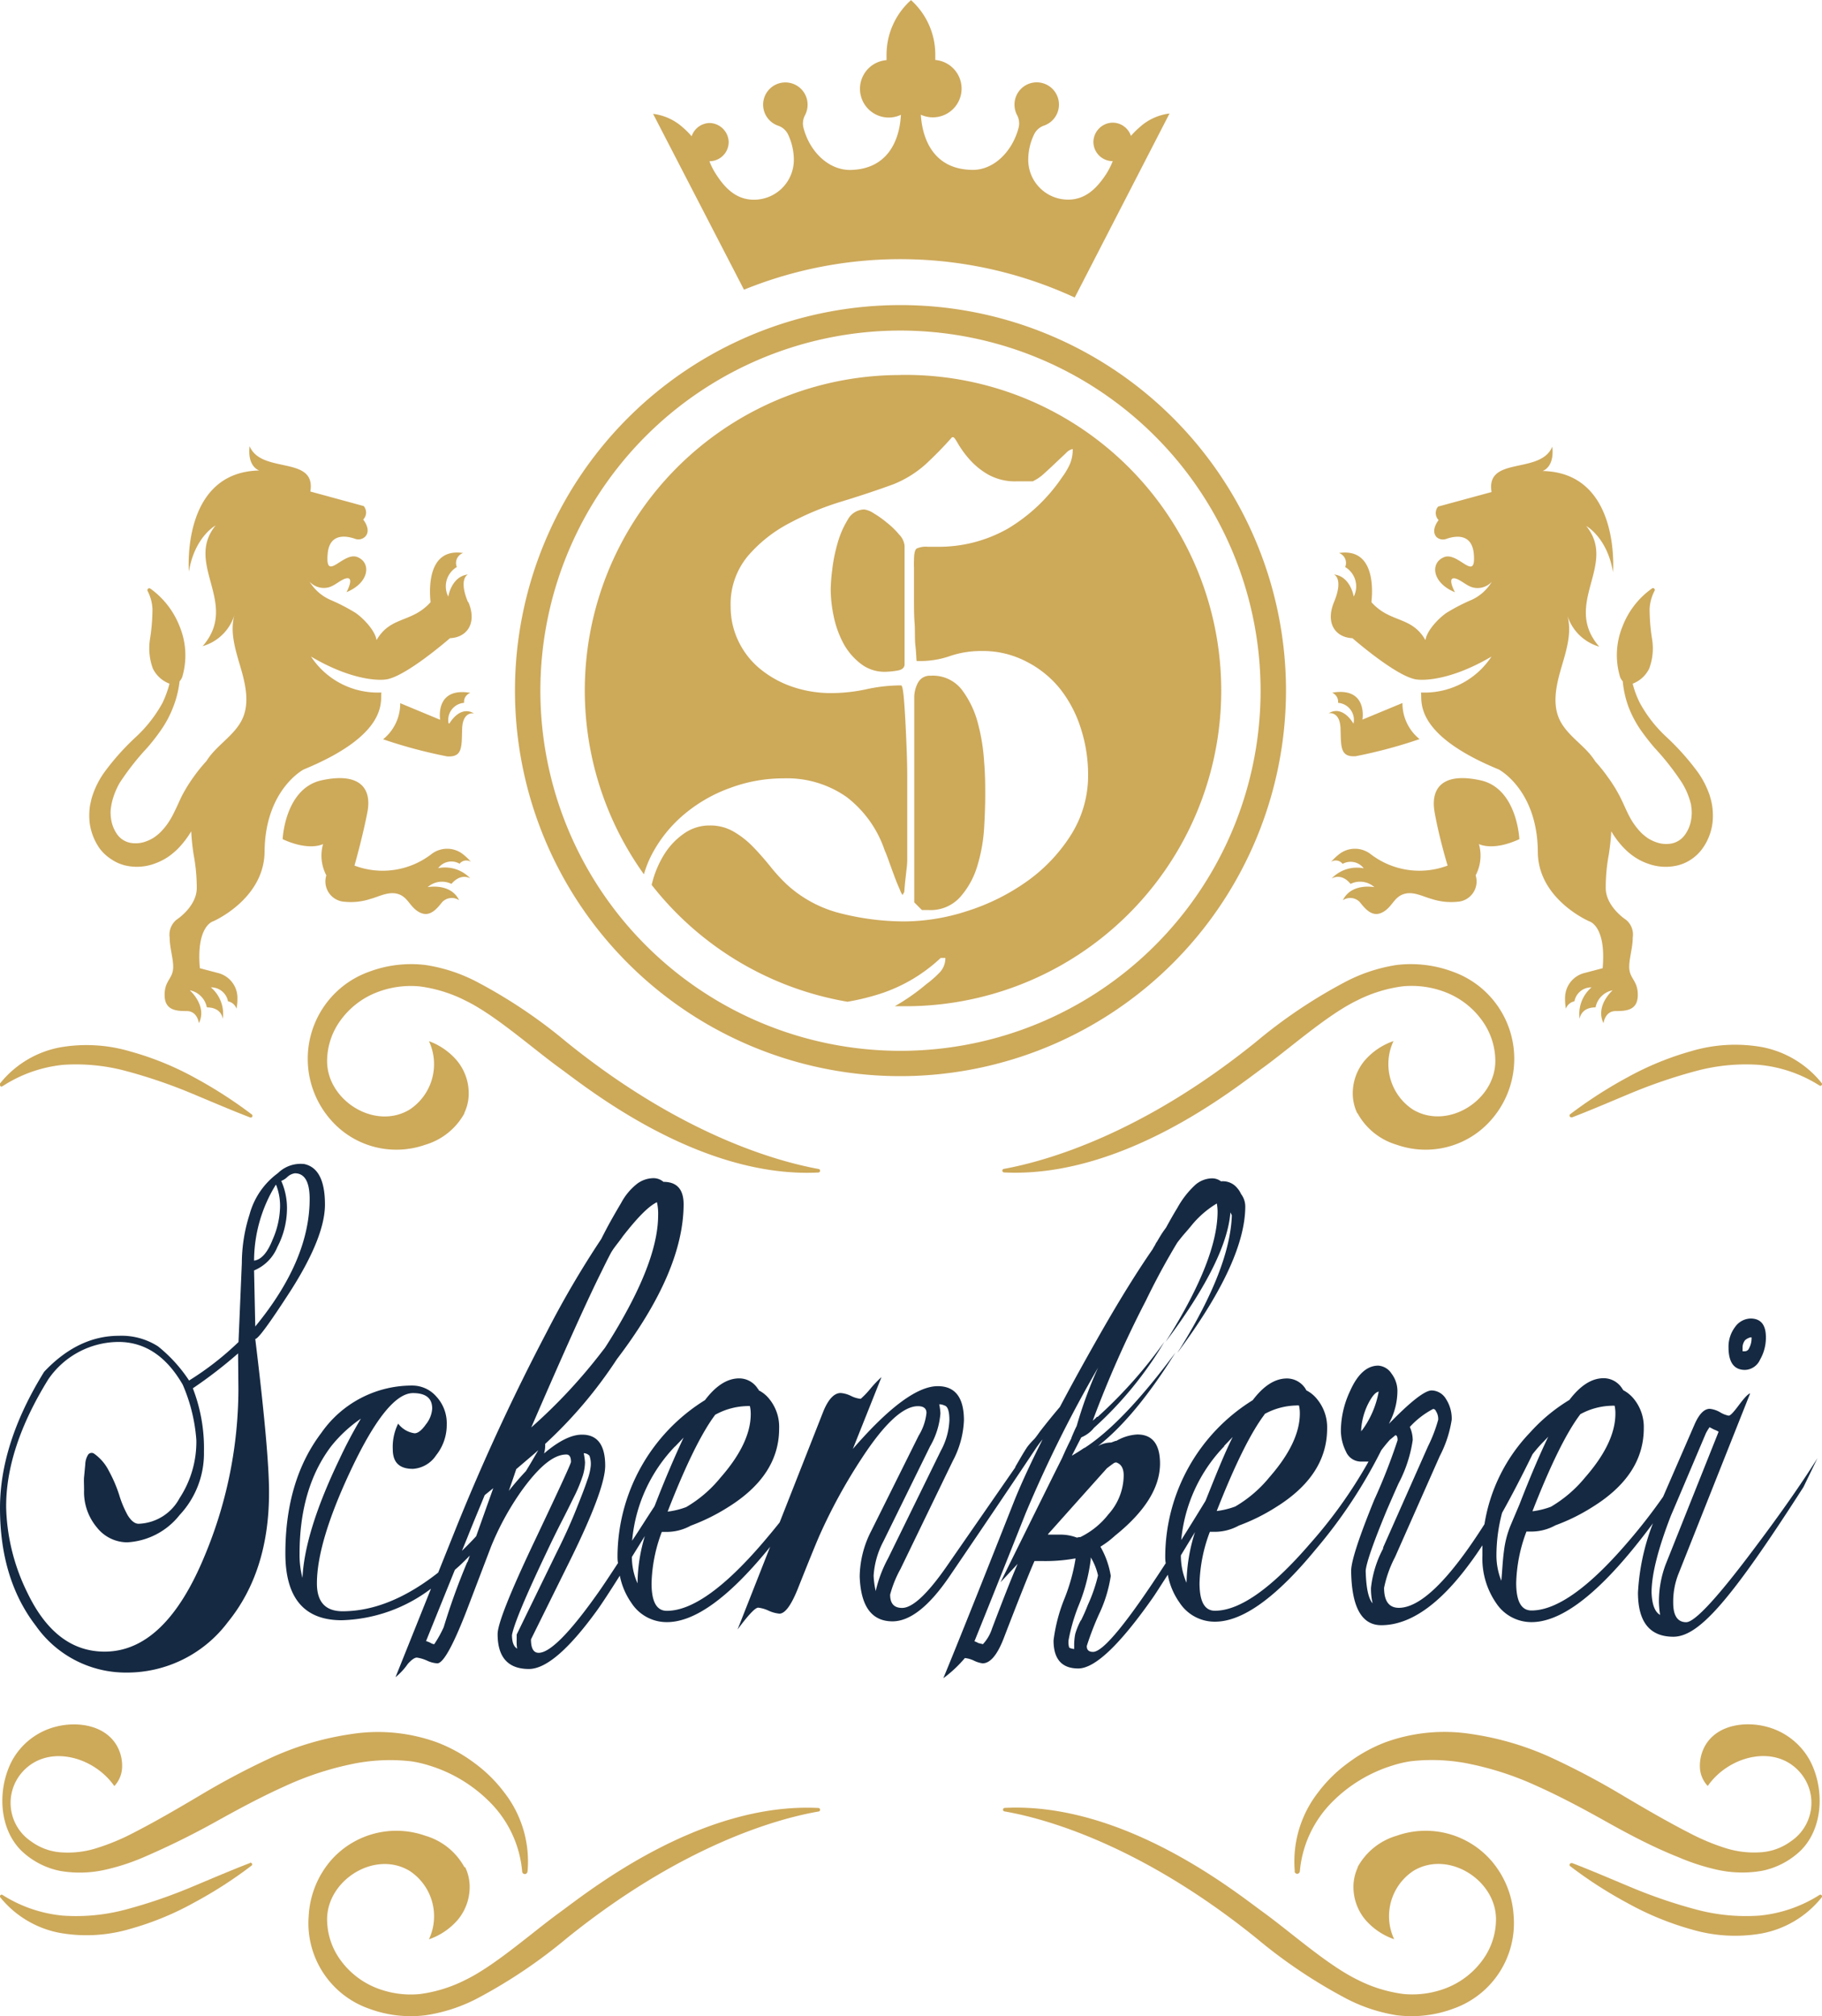 <?xml version="1.0" encoding="UTF-8"?> <svg xmlns="http://www.w3.org/2000/svg" width="75.16mm" height="83.17mm" viewBox="0 0 213.06 235.74"><defs><style>.cls-1{fill:#cda95a;}.cls-2{fill:#152942;}</style></defs><g id="Layer_2" data-name="Layer 2"><path class="cls-1" d="M54.3,130.18a7.7,7.7,0,0,1-4.56,3.66,10.18,10.18,0,0,1-11.14-3,10.81,10.81,0,0,1,4.54-17.22,14,14,0,0,1,6.66-.79A19.1,19.1,0,0,1,56,114.92a59.38,59.38,0,0,1,10.22,6.89c13.37,10.81,24.52,13.95,29.47,14.86a.21.21,0,0,1,0,.42c-14,.69-27.17-10-30.23-12.21-3.25-2.36-7.57-6.23-11.06-7.91a16.48,16.48,0,0,0-5.3-1.64,10.94,10.94,0,0,0-5.23.77,9.43,9.43,0,0,0-4,3.13,8.11,8.11,0,0,0-1.62,4.83c0,4.61,5.59,8.12,9.65,5.67a6.36,6.36,0,0,0,2.26-8A7.81,7.81,0,0,1,53.43,124a6,6,0,0,1,1.38,4,5.29,5.29,0,0,1-.51,2.12"></path><path class="cls-1" d="M158.76,218.3a7.66,7.66,0,0,1,4.56-3.66,10.17,10.17,0,0,1,11.14,3A10.82,10.82,0,0,1,177,224a10.59,10.59,0,0,1-7,10.84,14,14,0,0,1-6.66.79,19.18,19.18,0,0,1-6.15-2.08,60,60,0,0,1-10.22-6.89c-13.37-10.81-24.52-14-29.47-14.86a.21.21,0,0,1,0-.42c14-.69,27.17,10,30.23,12.21,3.25,2.36,7.57,6.23,11.06,7.91a16.48,16.48,0,0,0,5.3,1.64,10.94,10.94,0,0,0,5.23-.77,9.51,9.51,0,0,0,4-3.13,8.11,8.11,0,0,0,1.62-4.83c0-4.61-5.59-8.12-9.65-5.67a6.35,6.35,0,0,0-2.26,8,7.81,7.81,0,0,1-3.38-2.29,6,6,0,0,1-1.38-4,5.47,5.47,0,0,1,.51-2.12"></path><path class="cls-1" d="M151.38,218.81a.33.33,0,0,0,.28.28.32.32,0,0,0,.34-.29,13.12,13.12,0,0,1,3.59-7.91,17,17,0,0,1,7.3-4.48,13.37,13.37,0,0,1,2-.47,21.35,21.35,0,0,1,2.13-.15,22.11,22.11,0,0,1,4.29.34,36,36,0,0,1,8.38,2.68c2.73,1.22,5.42,2.66,8.12,4.17s5.51,3,8.47,4.17a25.33,25.33,0,0,0,4.68,1.5,13.54,13.54,0,0,0,5.08.09,9.15,9.15,0,0,0,4.53-2.37c2.69-2.67,2.78-7.31,1.08-10.52a8.09,8.09,0,0,0-5-3.94c-2.49-.68-5.75-.29-7.2,2.1a4.8,4.8,0,0,0-.67,2.53,3.33,3.33,0,0,0,.92,2.28c2.46-3.55,8-5,10.9-1.46a5.42,5.42,0,0,1-1.18,7.93,6.67,6.67,0,0,1-3.64,1.29,11.1,11.1,0,0,1-4.14-.54,25.51,25.51,0,0,1-4-1.68c-2.68-1.37-5.32-2.91-8-4.5a88.64,88.64,0,0,0-8.38-4.42,34.38,34.38,0,0,0-9.37-2.72,20.25,20.25,0,0,0-9.91,1,18,18,0,0,0-4.36,2.42,16.59,16.59,0,0,0-3.52,3.48,13.13,13.13,0,0,0-2.69,9.19"></path><path class="cls-1" d="M29.28,130.66c-2.48-.95-4.88-2-7.3-3a60.48,60.48,0,0,0-7.28-2.45,22.45,22.45,0,0,0-7.35-.71A15.94,15.94,0,0,0,.29,127,.18.18,0,0,1,0,126.9a.18.18,0,0,1,0-.22,11.76,11.76,0,0,1,7-4.22,18,18,0,0,1,8.26.48A34.82,34.82,0,0,1,22.77,126a52.07,52.07,0,0,1,6.7,4.32.19.19,0,0,1,0,.27.19.19,0,0,1-.22.06"></path><path class="cls-1" d="M183.78,217.81c2.48.95,4.88,2,7.3,3a58.83,58.83,0,0,0,7.28,2.46,22.47,22.47,0,0,0,7.35.71,15.9,15.9,0,0,0,7.06-2.42.18.18,0,0,1,.26.06.18.18,0,0,1,0,.22,11.77,11.77,0,0,1-7,4.22,18,18,0,0,1-8.27-.48,34.55,34.55,0,0,1-7.47-3.08,50,50,0,0,1-6.7-4.32.18.18,0,0,1,0-.26.21.21,0,0,1,.22-.07"></path><path class="cls-1" d="M158.76,130.18a7.7,7.7,0,0,0,4.56,3.66,10.18,10.18,0,0,0,11.14-3,10.81,10.81,0,0,0-4.54-17.22,14,14,0,0,0-6.66-.79,19.18,19.18,0,0,0-6.15,2.08,59.38,59.38,0,0,0-10.22,6.89c-13.37,10.81-24.52,13.95-29.47,14.86a.21.21,0,0,0,0,.42c14,.69,27.17-10,30.23-12.21,3.25-2.36,7.57-6.23,11.06-7.91a16.48,16.48,0,0,1,5.3-1.64,10.94,10.94,0,0,1,5.23.77,9.43,9.43,0,0,1,4,3.13,8.11,8.11,0,0,1,1.62,4.83c0,4.61-5.59,8.12-9.65,5.67a6.36,6.36,0,0,1-2.26-8,7.81,7.81,0,0,0-3.38,2.29,6,6,0,0,0-1.38,4,5.47,5.47,0,0,0,.51,2.12"></path><path class="cls-1" d="M54.3,218.3a7.66,7.66,0,0,0-4.56-3.66,10.17,10.17,0,0,0-11.14,3A10.82,10.82,0,0,0,36.1,224a10.59,10.59,0,0,0,7,10.84,14,14,0,0,0,6.66.79A19.1,19.1,0,0,0,56,233.56a60,60,0,0,0,10.22-6.89c13.37-10.81,24.52-14,29.47-14.86a.21.21,0,0,0,0-.42c-14-.69-27.17,10-30.23,12.21-3.25,2.36-7.57,6.23-11.06,7.91a16.48,16.48,0,0,1-5.3,1.64,10.94,10.94,0,0,1-5.23-.77,9.51,9.51,0,0,1-4-3.13,8.11,8.11,0,0,1-1.62-4.83c0-4.61,5.59-8.12,9.65-5.67a6.35,6.35,0,0,1,2.26,8,7.81,7.81,0,0,0,3.38-2.29,6,6,0,0,0,1.38-4,5.29,5.29,0,0,0-.51-2.12"></path><path class="cls-1" d="M61.68,218.81a.31.31,0,0,1-.62,0,13.06,13.06,0,0,0-3.59-7.91,17,17,0,0,0-7.3-4.48,13.37,13.37,0,0,0-2-.47,21.35,21.35,0,0,0-2.13-.15,22.11,22.11,0,0,0-4.29.34,36,36,0,0,0-8.38,2.68c-2.72,1.22-5.41,2.66-8.12,4.17a93.8,93.8,0,0,1-8.47,4.17,25.33,25.33,0,0,1-4.68,1.5,13.54,13.54,0,0,1-5.08.09,9.15,9.15,0,0,1-4.53-2.37c-2.69-2.67-2.78-7.31-1.08-10.52a8.09,8.09,0,0,1,5-3.94c2.49-.68,5.75-.29,7.2,2.1a4.71,4.71,0,0,1,.67,2.53,3.36,3.36,0,0,1-.91,2.28c-2.47-3.55-8-5-10.91-1.46a5.42,5.42,0,0,0,1.18,7.93,6.67,6.67,0,0,0,3.64,1.29,11.1,11.1,0,0,0,4.14-.54,25.51,25.51,0,0,0,4.05-1.68c2.68-1.37,5.32-2.91,8-4.5a88.64,88.64,0,0,1,8.38-4.42,34.38,34.38,0,0,1,9.37-2.72,20.25,20.25,0,0,1,9.91,1,18.08,18.08,0,0,1,4.37,2.42A16.78,16.78,0,0,1,59,209.62a13.13,13.13,0,0,1,2.69,9.19"></path><path class="cls-1" d="M183.78,130.66c2.48-.95,4.88-2,7.3-3a60.48,60.48,0,0,1,7.28-2.45,22.45,22.45,0,0,1,7.35-.71,15.9,15.9,0,0,1,7.06,2.42.18.18,0,0,0,.26-.06.18.18,0,0,0,0-.22,11.77,11.77,0,0,0-7-4.22,18,18,0,0,0-8.27.48,35,35,0,0,0-7.47,3.07,52.07,52.07,0,0,0-6.7,4.32.19.19,0,0,0,0,.27.19.19,0,0,0,.22.06"></path><path class="cls-1" d="M29.28,217.81c-2.48.95-4.88,2-7.3,3a58.83,58.83,0,0,1-7.28,2.46,22.45,22.45,0,0,1-7.35.71,15.94,15.94,0,0,1-7.06-2.42.18.18,0,0,0-.26.06.18.18,0,0,0,0,.22A11.76,11.76,0,0,0,7,226a18,18,0,0,0,8.26-.48,34.34,34.34,0,0,0,7.47-3.08,50,50,0,0,0,6.7-4.32.18.18,0,0,0,0-.26.21.21,0,0,0-.22-.07"></path><path class="cls-1" d="M52.46,84.58a2,2,0,0,1,1.81-2.41,1.12,1.12,0,0,1,.12-.64A1.2,1.2,0,0,1,55,81c-4.19-.7-3.53,3.15-3.53,3.15l-4.67-1.94a5.37,5.37,0,0,1-2,4.22,56.56,56.56,0,0,0,7.48,2c1.8.12,1.7-1.05,1.76-3.19s1.39-1.83,1.39-1.83c-1.67-1-2.87,1.17-2.87,1.17"></path><path class="cls-1" d="M54.72,70.38c-1.14-2.75,0-3.22,0-3.22-1.94.23-2.3,2.59-2.3,2.59a2.63,2.63,0,0,1,1-3.46,1.24,1.24,0,0,1,.73-1.64c-4-.6-4,3.85-3.8,5.75-2.21,2.47-4.67,1.58-6.32,4.44-.15-1.11-1.52-2.54-2.44-3.18a22.16,22.16,0,0,0-3-1.55A5.42,5.42,0,0,1,36.2,68a2.27,2.27,0,0,0,2,.71c.75-.1,1.28-.66,2-1,1.48-.62.32,1.52.32,1.52,2.71-1.12,2.9-3.47,1.26-4.11s-3.73,3-3.47-.31c.19-2.59,2.28-2.15,3.21-1.82a1.13,1.13,0,0,0,1.18-.25c.77-.8-.23-2-.23-2a1.17,1.17,0,0,0,.06-1.58l-6.24-1.7c.71-4.26-5.73-2-7.1-5.3-.29,2.44,1.13,2.84,1.13,2.84-9.18.19-8.23,11.83-8.23,11.83.66-4.07,3.12-5.4,3.12-5.4-3.69,4.55,2.84,9.09-1.51,14.11a5.48,5.48,0,0,0,3.73-3.69c-.57,1.94.06,4,.65,6s1.15,4.24.28,6.16c-.75,1.65-2.37,2.7-3.55,4.07a7.43,7.43,0,0,0-.68.91,18.33,18.33,0,0,0-1.43,1.76,18,18,0,0,0-1.46,2.36c-.1.21-.21.43-.3.64l-.26.57c-.18.37-.35.74-.54,1.09a8,8,0,0,1-1.33,1.84,4.48,4.48,0,0,1-.4.36c-.13.11-.27.21-.41.31a4.61,4.61,0,0,1-.92.45,3.42,3.42,0,0,1-1.88.16,2.48,2.48,0,0,1-1.47-.94A4.11,4.11,0,0,1,13,95.81a4.72,4.72,0,0,1-.06-1.06,4.81,4.81,0,0,1,.07-.53,4.86,4.86,0,0,1,.11-.55A8.67,8.67,0,0,1,14,91.52a30.35,30.35,0,0,1,3.19-4.07,23.21,23.21,0,0,0,1.7-2.19,12.38,12.38,0,0,0,1.33-2.52A11.85,11.85,0,0,0,21,79.65a1.59,1.59,0,0,0,.31-.5A8.89,8.89,0,0,0,21,73.22a9.8,9.8,0,0,0-3.42-4.41.22.22,0,0,0-.32.28,5.08,5.08,0,0,1,.57,2.13,23,23,0,0,1-.29,3.5,6.83,6.83,0,0,0,.34,3.45,3.58,3.58,0,0,0,1.94,1.76A12.38,12.38,0,0,1,19,82.18a15.79,15.79,0,0,1-3.13,4,28.67,28.67,0,0,0-3.69,4.14A10.17,10.17,0,0,0,10.82,93a5.89,5.89,0,0,0-.2.75,5.22,5.22,0,0,0-.14.79,8,8,0,0,0,0,1.62,6.74,6.74,0,0,0,1.19,3.06A5.31,5.31,0,0,0,13,100.45a5,5,0,0,0,1.63.73A6,6,0,0,0,18,101a7.54,7.54,0,0,0,1.49-.71,6.38,6.38,0,0,0,.67-.49,7.57,7.57,0,0,0,.6-.53,10.79,10.79,0,0,0,1.6-2.08,27,27,0,0,0,.28,2.71,21.19,21.19,0,0,1,.37,4c-.07,2.16-2.38,3.64-2.38,3.64a2.25,2.25,0,0,0-.79,2.06c0,1.12.38,2.34.41,3.28.07,1.57-1,1.64-1,3.44s1.33,1.89,2.59,1.89,1.42,1.42,1.42,1.42c1-2.05-1.07-3.85-1.07-3.85a2.53,2.53,0,0,1,2,2c1.77,0,1.86,1.35,1.86,1.35a4.06,4.06,0,0,0-1.39-3.69,2,2,0,0,1,2,1.63,1.34,1.34,0,0,1,1,.86,6.35,6.35,0,0,0,.1-1.45,3,3,0,0,0-2.27-2.72l-2.12-.56c-.44-5,1.57-5.49,1.57-5.49s5.95-2.58,6-8.14c.06-7.26,4.57-9.61,4.57-9.61,10.1-4.16,8.93-8.09,9.09-9a9.33,9.33,0,0,1-8.23-4.2c5.36,3.16,8.61,2.69,8.61,2.69,2-.11,6.49-3.85,7.64-4.84,2-.09,3.18-1.75,2.16-4.2"></path><path class="cls-1" d="M53.73,101a1,1,0,0,1,1.34-.24,6.59,6.59,0,0,0-1.08-1,3,3,0,0,0-3.54.1,9.34,9.34,0,0,1-9,1.34s.94-3.28,1.51-6.24-1.07-4.67-5.36-3.73-4.55,6.88-4.55,6.88c3.16,1.45,4.73.57,4.73.57a4.94,4.94,0,0,0,.38,3.66,2.38,2.38,0,0,0,2.15,3.09,7.32,7.32,0,0,0,3-.33c1-.27,2.08-.89,3.16-.6s1.34,1.21,2.13,1.86c1.4,1.13,2.31.12,3.09-.87a1.54,1.54,0,0,1,2-.24c-1-2.06-3.68-1.53-3.68-1.53a2.52,2.52,0,0,1,2.78-.38C53.94,102,55,102.7,55,102.7a4.07,4.07,0,0,0-3.76-1.2,1.92,1.92,0,0,1,2.45-.55"></path><path class="cls-1" d="M158.28,84.58a2,2,0,0,0-1.81-2.41,1.19,1.19,0,0,0-.11-.64,1.26,1.26,0,0,0-.57-.55c4.2-.7,3.53,3.15,3.53,3.15L164,82.19a5.37,5.37,0,0,0,2,4.22,56.77,56.77,0,0,1-7.47,2c-1.8.12-1.71-1.05-1.77-3.19s-1.39-1.83-1.39-1.83c1.67-1,2.87,1.17,2.87,1.17"></path><path class="cls-1" d="M156,70.38c1.14-2.75,0-3.22,0-3.22,1.94.23,2.3,2.59,2.3,2.59a2.63,2.63,0,0,0-1-3.46,1.23,1.23,0,0,0-.72-1.64c4-.6,4,3.85,3.79,5.75,2.21,2.47,4.68,1.58,6.32,4.44.15-1.11,1.52-2.54,2.44-3.18a22.16,22.16,0,0,1,3-1.55,5.36,5.36,0,0,0,2.32-2.1,2.26,2.26,0,0,1-2,.71c-.75-.1-1.28-.66-2-1-1.48-.62-.31,1.52-.31,1.52-2.72-1.12-2.91-3.47-1.26-4.11s3.72,3,3.47-.31c-.2-2.59-2.29-2.15-3.22-1.82A1.14,1.14,0,0,1,168,62.8c-.76-.8.23-2,.23-2a1.17,1.17,0,0,1-.06-1.58l6.25-1.7c-.71-4.26,5.72-2,7.1-5.3.28,2.44-1.14,2.84-1.14,2.84,9.18.19,8.24,11.83,8.24,11.83-.67-4.07-3.13-5.4-3.13-5.4,3.69,4.55-2.84,9.09,1.52,14.11a5.51,5.51,0,0,1-3.74-3.69c.57,1.94-.06,4-.65,6s-1.14,4.24-.28,6.16c.75,1.65,2.38,2.7,3.56,4.07a8.52,8.52,0,0,1,.67.91A18.33,18.33,0,0,1,188,90.83a17,17,0,0,1,1.46,2.36l.31.64.26.57c.17.37.34.74.53,1.09a8,8,0,0,0,1.33,1.84,4.48,4.48,0,0,0,.4.36c.13.11.27.21.41.31a4.61,4.61,0,0,0,.92.45,3.45,3.45,0,0,0,1.89.16,2.54,2.54,0,0,0,1.47-.94,4.1,4.1,0,0,0,.78-1.86,4.72,4.72,0,0,0,.06-1.06,4.78,4.78,0,0,0-.06-.53c0-.19-.08-.37-.12-.55a8.67,8.67,0,0,0-.95-2.15,30.35,30.35,0,0,0-3.19-4.07,27.07,27.07,0,0,1-1.7-2.19,12.89,12.89,0,0,1-1.33-2.52,11.85,11.85,0,0,1-.71-3.09,1.59,1.59,0,0,1-.31-.5,8.83,8.83,0,0,1,.29-5.93,9.66,9.66,0,0,1,3.42-4.41.21.21,0,0,1,.31.28,5.08,5.08,0,0,0-.57,2.13,23,23,0,0,0,.29,3.5,6.72,6.72,0,0,1-.34,3.45,3.59,3.59,0,0,1-1.93,1.76,11.06,11.06,0,0,0,.84,2.25,15.57,15.57,0,0,0,3.13,4,29.23,29.23,0,0,1,3.68,4.14A10.51,10.51,0,0,1,199.93,93c.07.24.14.49.2.75a6.85,6.85,0,0,1,.13.79,8,8,0,0,1,0,1.62,6.52,6.52,0,0,1-1.19,3.06,5.13,5.13,0,0,1-1.27,1.23,4.89,4.89,0,0,1-1.63.73,6,6,0,0,1-3.39-.18,7,7,0,0,1-1.49-.71,6.51,6.51,0,0,1-.68-.49,7.43,7.43,0,0,1-.59-.53,10.05,10.05,0,0,1-1.6-2.08,27,27,0,0,1-.29,2.71,21.18,21.18,0,0,0-.36,4c.07,2.16,2.37,3.64,2.37,3.64a2.22,2.22,0,0,1,.79,2.06c0,1.12-.38,2.34-.41,3.28-.07,1.57,1,1.64,1,3.44s-1.33,1.89-2.59,1.89-1.42,1.42-1.42,1.42c-1-2.05,1.07-3.85,1.07-3.85a2.53,2.53,0,0,0-2,2c-1.76,0-1.86,1.35-1.86,1.35a4.09,4.09,0,0,1,1.39-3.69,2,2,0,0,0-2,1.63,1.34,1.34,0,0,0-1,.86,6.29,6.29,0,0,1-.09-1.45,3,3,0,0,1,2.26-2.72l2.13-.56c.44-5-1.58-5.49-1.58-5.49s-6-2.58-6-8.14c-.06-7.26-4.57-9.61-4.57-9.61-10.1-4.16-8.93-8.09-9.09-9a9.36,9.36,0,0,0,8.24-4.2c-5.37,3.16-8.62,2.69-8.62,2.69-2-.11-6.49-3.85-7.64-4.84-2-.09-3.17-1.75-2.16-4.2"></path><path class="cls-1" d="M157,101a1,1,0,0,0-1.34-.24,6.59,6.59,0,0,1,1.08-1,3,3,0,0,1,3.54.1,9.35,9.35,0,0,0,9,1.34s-1-3.28-1.52-6.24,1.08-4.67,5.37-3.73,4.54,6.88,4.54,6.88c-3.15,1.45-4.73.57-4.73.57a4.94,4.94,0,0,1-.38,3.66,2.38,2.38,0,0,1-2.15,3.09,7.32,7.32,0,0,1-3-.33c-1-.27-2.08-.89-3.16-.6s-1.34,1.21-2.13,1.86c-1.39,1.13-2.31.12-3.09-.87a1.54,1.54,0,0,0-2-.24c1-2.06,3.69-1.53,3.69-1.53a2.53,2.53,0,0,0-2.79-.38c-1.12-1.37-2.22-.62-2.22-.62a4.07,4.07,0,0,1,3.76-1.2A1.92,1.92,0,0,0,157,101"></path><path class="cls-1" d="M125.68,34.77l11.08-21.51a6.33,6.33,0,0,0-3.51,1.62,9.28,9.28,0,0,0-1,1,2.26,2.26,0,0,0-2.12-1.55,2.29,2.29,0,0,0-2.27,2.22,2.26,2.26,0,0,0,2.26,2.28,9.06,9.06,0,0,1-.76,1.5c-1.18,1.81-2.52,3-4.46,3a4.66,4.66,0,0,1-4.66-4.66,6.86,6.86,0,0,1,.7-3,2,2,0,0,1,1.15-1,2.6,2.6,0,1,0-3.4-3,2.65,2.65,0,0,0,.23,1.75,2.07,2.07,0,0,1,.2,1.48c-.73,2.82-2.93,5-5.44,4.95-4.48-.06-5.82-3.56-6-6.45A3.36,3.36,0,1,0,109.37,7c0-.21,0-.42,0-.64A8.56,8.56,0,0,0,106.53,0a8.56,8.56,0,0,0-2.86,6.38c0,.22,0,.43,0,.64a3.36,3.36,0,0,0-.43,6.64,3.33,3.33,0,0,0,2.11-.25c-.14,2.89-1.48,6.39-5.95,6.45-2.52,0-4.72-2.13-5.45-4.95a2.07,2.07,0,0,1,.2-1.48,2.65,2.65,0,0,0,.23-1.75,2.6,2.6,0,1,0-3.4,3,2,2,0,0,1,1.16,1,7,7,0,0,1,.69,3,4.66,4.66,0,0,1-4.66,4.66c-1.94,0-3.28-1.16-4.45-3a7.61,7.61,0,0,1-.76-1.5,2.25,2.25,0,0,0,2.25-2.28A2.29,2.29,0,0,0,83,14.37a2.26,2.26,0,0,0-2.12,1.55,9.28,9.28,0,0,0-1-1,6.33,6.33,0,0,0-3.51-1.62L87,33.86a48.59,48.59,0,0,1,38.66.91"></path><path class="cls-1" d="M105.3,43.84a36.88,36.88,0,0,0-30,58.38,12.2,12.2,0,0,1,.89-2.26A15.58,15.58,0,0,1,80,95.21a17.55,17.55,0,0,1,5.41-3.1A17.8,17.8,0,0,1,91.63,91,12.12,12.12,0,0,1,99,93.18a13.14,13.14,0,0,1,4.47,6.29q.14.28.45,1.14c.2.57.42,1.17.65,1.79s.45,1.16.66,1.62a2.39,2.39,0,0,0,.31.62l.2-.35c.05-.59.09-1.1.14-1.51s.09-.83.14-1.24.07-.76.07-1V95.07c0-1.15,0-2.57,0-4.27s-.07-3.34-.14-4.92-.15-2.94-.24-4.06-.2-1.69-.34-1.69a19,19,0,0,0-4.06.45,19.42,19.42,0,0,1-4.13.45,13.88,13.88,0,0,1-4.37-.69,12.06,12.06,0,0,1-3.75-2,9.45,9.45,0,0,1-2.62-3.2,9.21,9.21,0,0,1-1-4.23,8.76,8.76,0,0,1,2-5.89,16.3,16.3,0,0,1,4.85-3.85,33.25,33.25,0,0,1,6.16-2.55q3.27-1,6-2a12.77,12.77,0,0,0,3.75-2.31,43.53,43.53,0,0,0,3.13-3.2h.14c.09,0,.28.26.58.79a11.56,11.56,0,0,0,1.31,1.79,8.68,8.68,0,0,0,2.2,1.79,6.48,6.48,0,0,0,3.34.79h1.86a5.15,5.15,0,0,0,1.31-.89c.46-.41.92-.84,1.38-1.28l1.2-1.13a1.45,1.45,0,0,1,.79-.48,4.33,4.33,0,0,1-.34,1.79,8.58,8.58,0,0,1-.9,1.51,20.08,20.08,0,0,1-6.33,6,16.34,16.34,0,0,1-8.4,2.13h-1a2.57,2.57,0,0,0-1.28.21c-.2.14-.31.6-.31,1.38a7.5,7.5,0,0,0,0,.82c0,.28,0,.49,0,.62v1.38c0,.37,0,1,0,1.82s0,1.75.07,2.69,0,1.83.1,2.68.09,1.44.14,1.76h.55a10.45,10.45,0,0,0,3.37-.59,11.26,11.26,0,0,1,3.65-.58,10.94,10.94,0,0,1,5.27,1.24A12,12,0,0,1,124,80.58a14.53,14.53,0,0,1,2.41,4.64,17.56,17.56,0,0,1,.83,5.3,13,13,0,0,1-2.07,7.2,19.33,19.33,0,0,1-5.19,5.4,25.22,25.22,0,0,1-6.92,3.41,24.17,24.17,0,0,1-7.3,1.2,30.66,30.66,0,0,1-7.36-.92A14.48,14.48,0,0,1,92,103.4a20,20,0,0,1-1.92-2.1c-.65-.8-1.31-1.56-2-2.27a10.47,10.47,0,0,0-2.27-1.79A5.38,5.38,0,0,0,83,96.51a5.15,5.15,0,0,0-3,.93,8.35,8.35,0,0,0-2.24,2.31,11.77,11.77,0,0,0-1.37,3c-.07.24-.13.47-.19.7A36.94,36.94,0,0,0,99.1,117.12a27.54,27.54,0,0,0,3.79-.92A18.78,18.78,0,0,0,110,112h.55a2.42,2.42,0,0,1-.76,1.79,12.6,12.6,0,0,1-1.51,1.31,24.33,24.33,0,0,1-3.64,2.54h.65a36.91,36.91,0,1,0,0-73.81Z"></path><path class="cls-1" d="M112.28,104.88a9.57,9.57,0,0,0,2-3.62,19.13,19.13,0,0,0,.8-4.44c.09-1.53.13-2.83.13-3.89s0-2.3-.13-3.88a22.74,22.74,0,0,0-.76-4.62,11.09,11.09,0,0,0-1.89-3.85A4.27,4.27,0,0,0,108.84,79a1.56,1.56,0,0,0-1.48.79,3.65,3.65,0,0,0-.45,1.83v23.88l.9.9h.82A4.64,4.64,0,0,0,112.28,104.88Z"></path><path class="cls-1" d="M103.71,61.1A11.86,11.86,0,0,0,102.16,60a2.66,2.66,0,0,0-1.1-.44,2.24,2.24,0,0,0-1.93,1.2,10.92,10.92,0,0,0-1.2,2.79,18.83,18.83,0,0,0-.62,3.13,21.16,21.16,0,0,0-.17,2.17A15.64,15.64,0,0,0,97.48,72a11.85,11.85,0,0,0,1.1,3.13,7.5,7.5,0,0,0,2,2.41,4.52,4.52,0,0,0,2.93,1,9.49,9.49,0,0,0,1.41-.14c.58-.09.86-.34.86-.76V63.82a2.17,2.17,0,0,0-.62-1.31A9.4,9.4,0,0,0,103.71,61.1Z"></path><path class="cls-1" d="M105.3,38.64a42.11,42.11,0,1,0,42.11,42.1,42.15,42.15,0,0,0-42.11-42.1m0,87.18a45.08,45.08,0,1,1,45.08-45.08,45.13,45.13,0,0,1-45.08,45.08"></path><path class="cls-2" d="M34,150.89q4-6.28,4-10.06,0-4.2-2.41-4.73a3.78,3.78,0,0,0-3.09,1.06A8.84,8.84,0,0,0,29.18,142a18.8,18.8,0,0,0-.9,5.67l-.39,9.24a34.65,34.65,0,0,1-5.78,4.5,17.23,17.23,0,0,0-3.64-4,7.91,7.91,0,0,0-4.56-1.23q-4.78,0-8.75,4.21Q0,168.73,0,176.32q0,8.33,4.2,13.78a12.85,12.85,0,0,0,10.56,5.46,14.74,14.74,0,0,0,11.89-5.91q4.82-5.93,4.81-15.18,0-4.74-1.61-17.92C30.19,156.55,31.56,154.67,34,150.89Zm-6.12,11.52a50.75,50.75,0,0,1-3.94,19.48q-4.62,11.22-11.71,11.22-5.7,0-9-6.83a23.79,23.79,0,0,1-2.51-10q-.06-6.94,4.92-15a10,10,0,0,1,8.32-4.38q4.56.06,7.41,5a19.84,19.84,0,0,1,1.59,6.46A12,12,0,0,1,21,175.16a5.64,5.64,0,0,1-4.79,3c-.45,0-.88-.35-1.28-1a12.11,12.11,0,0,1-1-2.4,16.12,16.12,0,0,0-1.21-2.8,5.45,5.45,0,0,0-1.72-2,.51.51,0,0,0-.68.1,2.25,2.25,0,0,0-.35,1.18c-.06.58-.1,1.07-.14,1.45s0,.9,0,1.54a6.43,6.43,0,0,0,1.5,4.36,4.53,4.53,0,0,0,3.54,1.74A8.38,8.38,0,0,0,21,177.14a10.54,10.54,0,0,0,2.85-7.4,19.36,19.36,0,0,0-1.3-7.42,53.37,53.37,0,0,0,5.29-4.08Zm4.41-23.87a6.68,6.68,0,0,1,.46,2.56,10,10,0,0,1-.87,3.83c-.6,1.53-1.32,2.35-2.17,2.46A17,17,0,0,1,32.24,138.54Zm-2.58,10a5,5,0,0,0,2.72-2.73,9.81,9.81,0,0,0,1.13-4.5,7.87,7.87,0,0,0-.67-3.24,2.12,2.12,0,0,0,.7-.45,1.63,1.63,0,0,1,.89-.44c1.15,0,1.73,1,1.73,3q0,7.17-6.36,14.91Z"></path><path class="cls-2" d="M204.06,160.17a2,2,0,0,0,1.75-1.19,5.16,5.16,0,0,0,.69-2.62c0-1.46-.59-2.19-1.78-2.2a2.29,2.29,0,0,0-1.83,1,3.81,3.81,0,0,0-.76,2.41C202.14,159.3,202.78,160.17,204.06,160.17Zm-.29-2.61a1.41,1.41,0,0,1,.29-.86,1.48,1.48,0,0,1,.66-.34h.1a2.4,2.4,0,0,1-.29,1.28.54.54,0,0,1-.47.35h-.29Z"></path><path class="cls-2" d="M212.53,170.49Q209.7,175,205.18,181c-4.32,5.78-7,8.67-8,8.67s-1.52-.75-1.52-2.28a8.82,8.82,0,0,1,.6-3.33l8.4-21.15c-.24.06-.67.51-1.3,1.35s-1,1.26-1.22,1.26a3.11,3.11,0,0,1-1-.4,3,3,0,0,0-1.2-.4c-.68,0-1.27.64-1.8,1.86L194.48,175a65.43,65.43,0,0,1-4.26,5.46q-6.76,7.84-11.13,7.84c-1.19,0-1.79-1.06-1.79-3.23a18.16,18.16,0,0,1,1.2-6h.66a5.83,5.83,0,0,0,2.73-.73,22.4,22.4,0,0,0,4.33-2.14c4-2.48,6-5.54,6-9.21a5.19,5.19,0,0,0-1.13-3.39,4,4,0,0,0-1.29-1.07c0-.05-.06-.11-.1-.17a2.56,2.56,0,0,0-2.18-1.22c-1.4,0-2.72.86-4,2.54a20.22,20.22,0,0,0-4.58,3.79,20,20,0,0,0-5.35,10.74q-6.19,9.75-10,9.78-1.74,0-1.74-2.34a13.57,13.57,0,0,1,1.28-3.59l5.23-11.81a13.63,13.63,0,0,0,1.4-4.27,4.23,4.23,0,0,0-.67-2.41,2,2,0,0,0-1.67-1c-.81,0-2.48,1.31-5,3.9l.31-.66a8,8,0,0,0,.68-3.15,3.36,3.36,0,0,0-.69-2.06,2,2,0,0,0-1.55-.93c-1.32,0-2.43,1-3.31,3a11,11,0,0,0-1.06,4.54,5.51,5.51,0,0,0,.59,2.5,1.91,1.91,0,0,0,1.78,1.18h.86l-.06.11a55,55,0,0,1-6.78,9.49q-6.76,7.84-11.12,7.84c-1.2,0-1.8-1.06-1.8-3.23a18.19,18.19,0,0,1,1.21-6h.66a5.83,5.83,0,0,0,2.73-.73,22.63,22.63,0,0,0,4.32-2.14c4-2.48,6-5.54,6-9.21a5.15,5.15,0,0,0-1.14-3.39,3.77,3.77,0,0,0-1.29-1.07l-.09-.17a2.57,2.57,0,0,0-2.18-1.22c-1.4,0-2.73.86-4,2.54a21.61,21.61,0,0,0-10.23,18.19c0,.3,0,.58.06.87q-6.72,10.37-8.5,10.37c-.5,0-.75-.23-.73-.7a34.55,34.55,0,0,1,1.4-3.65,15.87,15.87,0,0,0,1.4-4.53,10,10,0,0,0-1.21-3.42,10.8,10.8,0,0,0,1.71-1.29q5.25-4.22,5.26-8.42c0-2.27-.89-3.41-2.65-3.41a5.45,5.45,0,0,0-2.46.75h-.09l-.51.19h-.05a3.32,3.32,0,0,0-1.49.41q4.37-3.41,9.05-10.92-6.08,8.19-10.59,11.12l-.12.05c-.45.31-.92.6-1.4.88a3,3,0,0,1,.16-.31c.31-.61.62-1.22.94-1.83a4.07,4.07,0,0,0,1-.61,3.11,3.11,0,0,0,.47-.49,43.2,43.2,0,0,0,8.25-10.08,54,54,0,0,1-7.8,8.78.32.32,0,0,0-.09,0l0,0h0l0,0a1.29,1.29,0,0,0-.16.17l-.33.28h0A125.64,125.64,0,0,1,134,152.06c.93-1.92,1.86-3.67,2.77-5.25a2.54,2.54,0,0,0,.16-.28c.22-.37.43-.74.64-1.08l.11-.18,0,0,.39-.5c.19-.23.36-.44.54-.64s.37-.44.56-.65a11.32,11.32,0,0,1,3.12-2.77h0a5.2,5.2,0,0,1,.09,1.07q-.07,5.42-5.64,14.42c-.15.24-.3.46-.44.7.19-.27.38-.51.58-.78q6.59-9,7-14.37l.17.34c-.14,4.08-2.13,9.24-6,15.5-.13.2-.25.38-.37.58.15-.2.29-.38.43-.58q7.48-10.22,7.51-16.51a2.41,2.41,0,0,0-.49-1.47,2.8,2.8,0,0,0-.43-.68,2.17,2.17,0,0,0-1.92-.81h0a1.73,1.73,0,0,0-1.06-.35,3.07,3.07,0,0,0-1.92.74,10.59,10.59,0,0,0-2.12,2.71c-.5.82-.93,1.59-1.33,2.32-.24.32-.47.65-.68,1s-.25.42-.37.63a1.31,1.31,0,0,0-.21.36l-.24.4-.06.12c-1.78,2.57-3.78,5.78-6,9.66-1.84,3.22-3.45,6.14-4.85,8.79-.77.91-1.52,1.83-2.25,2.77-.26.34-.49.7-.76,1a8.57,8.57,0,0,0-.8.9c-.5.75-.94,1.55-1.4,2.33,0,0,0,0,0,.06L111,182.71Q107.4,188,105.49,188c-.94,0-1.4-.51-1.4-1.55a13.1,13.1,0,0,1,1.21-3l6.12-12.64a11,11,0,0,0,1.3-4.74q0-4-3.06-4-3.57,0-9.93,7.34l3.35-8.4a13.09,13.09,0,0,0-1.3,1.36,10,10,0,0,1-1.13,1.18,3.24,3.24,0,0,1-1.14-.34,3.3,3.3,0,0,0-1.2-.34q-1.12,0-2,2.07L91.17,178c-.65.82-1.34,1.65-2.07,2.5q-6.76,7.84-11.12,7.84c-1.2,0-1.79-1.06-1.79-3.23a18.16,18.16,0,0,1,1.2-6h.66a5.83,5.83,0,0,0,2.73-.73,23,23,0,0,0,4.33-2.14c4-2.48,6-5.54,6-9.21A5.15,5.15,0,0,0,90,163.62a3.77,3.77,0,0,0-1.29-1.07c0-.05,0-.11-.09-.17a2.57,2.57,0,0,0-2.18-1.22c-1.4,0-2.73.86-4,2.54a21.61,21.61,0,0,0-10.23,18.19c0,.3,0,.58.06.86-1.12,1.71-1.88,2.85-2.28,3.41q-5,7.09-7,7.09c-.6,0-.9-.52-.9-1.57l4.37-8.83q4.3-8.65,4.31-11.47,0-3.65-2.72-3.64c-1.24,0-2.72.74-4.43,2.2a3.46,3.46,0,0,0,.13-1.12,52.35,52.35,0,0,0,8.39-9.91q7.78-10.23,7.8-18.1c0-1.75-.78-2.63-2.36-2.63h0a1.77,1.77,0,0,0-1.19-.43,3.25,3.25,0,0,0-1.83.61,7,7,0,0,0-1.91,2.26c-.65,1.1-1.2,2.06-1.64,2.88-.19.36-.43.82-.7,1.36a111.29,111.29,0,0,0-6.38,10.89,251.4,251.4,0,0,0-10.59,22.88l-2.1,5.24c-3.82,3-7.55,4.52-11.18,4.52q-3,0-3-3.25c0-3.24,1.34-7.69,4-13.32q4.22-8.93,7.23-8.94c1.5,0,2.25.59,2.25,1.81a3.29,3.29,0,0,1-.73,1.84c-.49.7-.94,1.05-1.33,1.05a2.91,2.91,0,0,1-1.92-1.13,6.12,6.12,0,0,0-.63,3c0,1.53.76,2.29,2.36,2.29A3.52,3.52,0,0,0,51,170.15a5.67,5.67,0,0,0,1.24-3.59,4.59,4.59,0,0,0-1.21-3.27A3.72,3.72,0,0,0,48.27,162a12.9,12.9,0,0,0-10.7,5.54q-4.2,5.55-4.2,14.09,0,7.82,6.61,7.81a18.09,18.09,0,0,0,10.42-3.69l-4.15,10.35a7.57,7.57,0,0,0,1.45-1.57c.45-.49.8-.73,1.06-.72a4.41,4.41,0,0,1,1.15.34,3.25,3.25,0,0,0,1.23.33c.69,0,1.84-2.07,3.43-6.17l2.86-7.5a32.43,32.43,0,0,1,3.65-6.63c2-2.74,3.67-4.12,5.15-4.12q.54,0,.54.87,0,.28-4.29,9.32t-4.29,10.81c0,2.72,1.23,4.08,3.66,4.08q3,0,7.95-6.83c.51-.7,1.41-2.07,2.68-4.08a8.32,8.32,0,0,0,1.36,3.19A4.9,4.9,0,0,0,78,189.66q4.83,0,11.79-8.47l.27-.34-3.81,9.67c1.26-1.7,2.06-2.55,2.41-2.55a3.84,3.84,0,0,1,1.21.35,3.94,3.94,0,0,0,1.27.35q1,0,2.19-3,1.84-4.63,2.49-6.12a63.61,63.61,0,0,1,4.92-9q4-6.14,6.6-6.14c.67,0,1,.27,1,.79a6.33,6.33,0,0,1-.91,2.65L101.88,179a11.94,11.94,0,0,0-1.35,5.33q.19,5.23,3.83,5.24,3.08,0,6.66-5.24,6.49-9.54,10.2-15.12s.44-.63.69-.9c-1.47,2.93-2.64,5.47-3.45,7.54q-5.74,14.53-8.15,20.37a14.5,14.5,0,0,0,2.52-2.36,3.2,3.2,0,0,1,1.07.31,3.33,3.33,0,0,0,1,.31c.9,0,1.75-1,2.53-3.08q2.58-6.7,3.54-8.88h.89a19.73,19.73,0,0,0,3.9-.31s0,0,0,0l0,0h0a.43.43,0,0,1,0,.11,21.86,21.86,0,0,1-1.28,4.58,19.35,19.35,0,0,0-1.28,4.9q0,3.28,2.89,3.28t8.61-8.12c.42-.58,1-1.53,1.86-2.84a8.2,8.2,0,0,0,1.38,3.27,4.9,4.9,0,0,0,4.14,2.22q4.83,0,11.79-8.47a57.87,57.87,0,0,0,7.65-11.57h0l0,0c.31-.41.63-.81,1-1.22l.65-.54c.17,0,.26.18.26.58a68.61,68.61,0,0,1-2.74,7Q158,182,158,183.67q.08,6.35,3.52,6.35,5.08,0,10.44-7.34c.45-.6.91-1.28,1.39-2,0,.4,0,.8,0,1.21a9.16,9.16,0,0,0,1.61,5.55,4.93,4.93,0,0,0,4.14,2.22q4.84,0,11.79-8.47c.86-1.05,1.66-2.08,2.4-3.08a26.08,26.08,0,0,0-1.75,8.1c0,3.43,1.38,5.15,4.12,5.16,2.95,0,6.57-4,15.23-17.5Zm-177.16,14a10.55,10.55,0,0,1-.34-2.82q0-7.69,3.7-12.58a16,16,0,0,1,3.47-3.22,52.76,52.76,0,0,0-2.54,4.81Q35.64,179.06,35.37,184.47Zm19.31-1.87a.28.28,0,0,0-.07.09,76.77,76.77,0,0,0-2.72,7.53,13.38,13.38,0,0,1-1.11,2,.92.92,0,0,1-.43-.15,2.66,2.66,0,0,0-.53-.21l3.37-8.33.51-.45c.42-.39.83-.8,1.24-1.22Zm1-3c-.54.59-1.09,1.15-1.66,1.7l.66-1.62c.64-1.62,1.33-3.25,2-4.89l1-.81ZM61.5,172c-.65.69-1.31,1.44-2,2.31.29-.82.58-1.67.87-2.54l2.18-1.86.4-.36C62.47,170.37,62,171.19,61.5,172Zm.61-5.07q5.79-13.38,8.22-18.24c.37-.76.72-1.47,1.07-2.13s1-1.37,1.42-2c1.71-2.19,3-3.52,4-4a6,6,0,0,1,.14,1.52q0,4.66-4,11.81c-.71,1.28-1.45,2.51-2.23,3.71l-.29.37A63,63,0,0,1,62.11,166.91Zm-1.64,25.83q-.6-.36-.6-1.59.35-1.92,4.05-9.69c.58-1.23,1.21-2.52,1.9-3.86s1.15-2.31,1.46-2.92a17.33,17.33,0,0,0,.79-1.93,5.6,5.6,0,0,0,.34-1.8,8.38,8.38,0,0,0-.15-1.06.91.91,0,0,1,.67.3,2.79,2.79,0,0,1,.15,1.19,6.76,6.76,0,0,1-.41,1.68c-.27.82-.73,2-1.36,3.57s-1.39,3.23-2.28,5l-4.61,9.46v.6A5.42,5.42,0,0,0,60.47,192.74Zm23.19-27.36a8.06,8.06,0,0,1,3.67-1,2.2,2.2,0,0,1,.36,0,4.11,4.11,0,0,1,.1.92c0,2.28-1.18,4.76-3.55,7.46a14.74,14.74,0,0,1-4,3.43,9.36,9.36,0,0,1-2.17.53Q81.25,168.57,83.66,165.38Zm-4.72,3.73c.35-.37.7-.72,1-1.05-1,2.14-2.14,4.77-3.35,7.9l-.07.16c-1,1.51-1.83,2.86-2.6,4A18.21,18.21,0,0,1,78.94,169.11Zm-4.39,16a7.61,7.61,0,0,1-.66-3.09l1.52-2.45A19.8,19.8,0,0,0,74.55,185.1Zm27.86.92a9.38,9.38,0,0,1-.25-1.83,9.87,9.87,0,0,1,1.14-4l5.47-11.13a9.05,9.05,0,0,0,1.2-3.84,6.42,6.42,0,0,0-.14-1.06,1.43,1.43,0,0,1,.61.14c.39.1.58.67.58,1.72a8.13,8.13,0,0,1-1,3.57l-6.17,12.58A15,15,0,0,0,102.41,186Zm30-16h0ZM117,185l2-2.15c-.71,1.63-1.7,4.15-3,7.58a4.8,4.8,0,0,1-1.06,1.81l-.53-.13a2.57,2.57,0,0,0-.46-.21q2.33-5.76,6-15a148.38,148.38,0,0,1,8.46-17l0-.08h0l0,.08a49.77,49.77,0,0,0-2.51,6.84c-.23.44-.42.91-.61,1.36a.13.13,0,0,0,0,.06c-.39.76-.75,1.53-1.09,2.31l-1.07,2.14Zm6.89-5.57h-1.34l0-.05c.21-.25.44-.49.66-.74l2.23-2.5,4-4.47c.3-.23.59-.45.87-.64l.2-.05c.59.19.9.69.89,1.56a6.86,6.86,0,0,1-1.78,4.51,9.34,9.34,0,0,1-3.29,2.67h-.13l-.27.06A5.44,5.44,0,0,0,123.89,179.43Zm2.51,10a8.22,8.22,0,0,0-.66,1.6,6.57,6.57,0,0,0-.13,1.35v.43c-.35-.06-.55-.12-.59-.2a2.29,2.29,0,0,1-.07-.81,21.52,21.52,0,0,1,1.13-3.95,21.09,21.09,0,0,0,1.47-5.53v-.23a7.1,7.1,0,0,1,.85,2.11,18.37,18.37,0,0,1-1.2,3.47C127,188.19,126.75,188.78,126.4,189.48Zm21.47-24.1a8.06,8.06,0,0,1,3.67-1,2.2,2.2,0,0,1,.36,0,4.11,4.11,0,0,1,.1.92c0,2.28-1.19,4.76-3.55,7.46a14.74,14.74,0,0,1-4,3.43,9.36,9.36,0,0,1-2.17.53Q145.46,168.57,147.87,165.38Zm-4.72,3.73c.35-.37.69-.72,1-1.05-1,2-2,4.53-3.18,7.47q-1.5,2.46-2.84,4.58A18.25,18.25,0,0,1,143.15,169.11Zm-4.4,16a7.83,7.83,0,0,1-.66-3.21h0l1.65-2.72A20.44,20.44,0,0,0,138.75,185.1Zm20.54-17.89-.12.19v-.19a7.87,7.87,0,0,1,.87-3.14c.44-.83.83-1.27,1.18-1.32A10.89,10.89,0,0,1,159.29,167.21Zm2.39,14a12.72,12.72,0,0,0-1.36,4.48,7.38,7.38,0,0,0,.19,1.81c-.5-.56-.76-1.83-.81-3.81q.12-1.42,2.51-7.18c.36-.82.79-1.82,1.32-3a15.77,15.77,0,0,0,1.67-5.09,3.73,3.73,0,0,0-.34-1.54,9.94,9.94,0,0,1,2.72-2.1c.15,0,.26.07.34.26a1.68,1.68,0,0,1,.26,1,17.45,17.45,0,0,1-1.2,3.12l-5.23,11.79A.71.71,0,0,1,161.68,181.19Zm23.1-15.81a8,8,0,0,1,3.66-1,2.33,2.33,0,0,1,.37,0,4.15,4.15,0,0,1,.09.92c0,2.28-1.18,4.76-3.54,7.46a14.91,14.91,0,0,1-4,3.43,9.41,9.41,0,0,1-2.16.53Q182.37,168.57,184.78,165.38Zm-8.92,16.05c-.15,1.13-.19,2.27-.3,3.41a7.91,7.91,0,0,1-.57-3,19.44,19.44,0,0,1,.66-4.94q1.68-3,3.56-6.85c.27-.34.54-.67.84-1s.7-.72,1-1.05q-1.54,3.21-3.36,7.9l-1,2.36A11.4,11.4,0,0,0,175.86,181.43Zm18.9,1.55a12.39,12.39,0,0,0-.77,4.39,11.36,11.36,0,0,0,.14,1.47c-.63-.36-.95-1.24-1-2.63q0-3.14,2.27-9,.27-.61,4.09-9.63a7.28,7.28,0,0,1,.42-.69l.54.28a2.24,2.24,0,0,1,.52.25Z"></path></g></svg> 